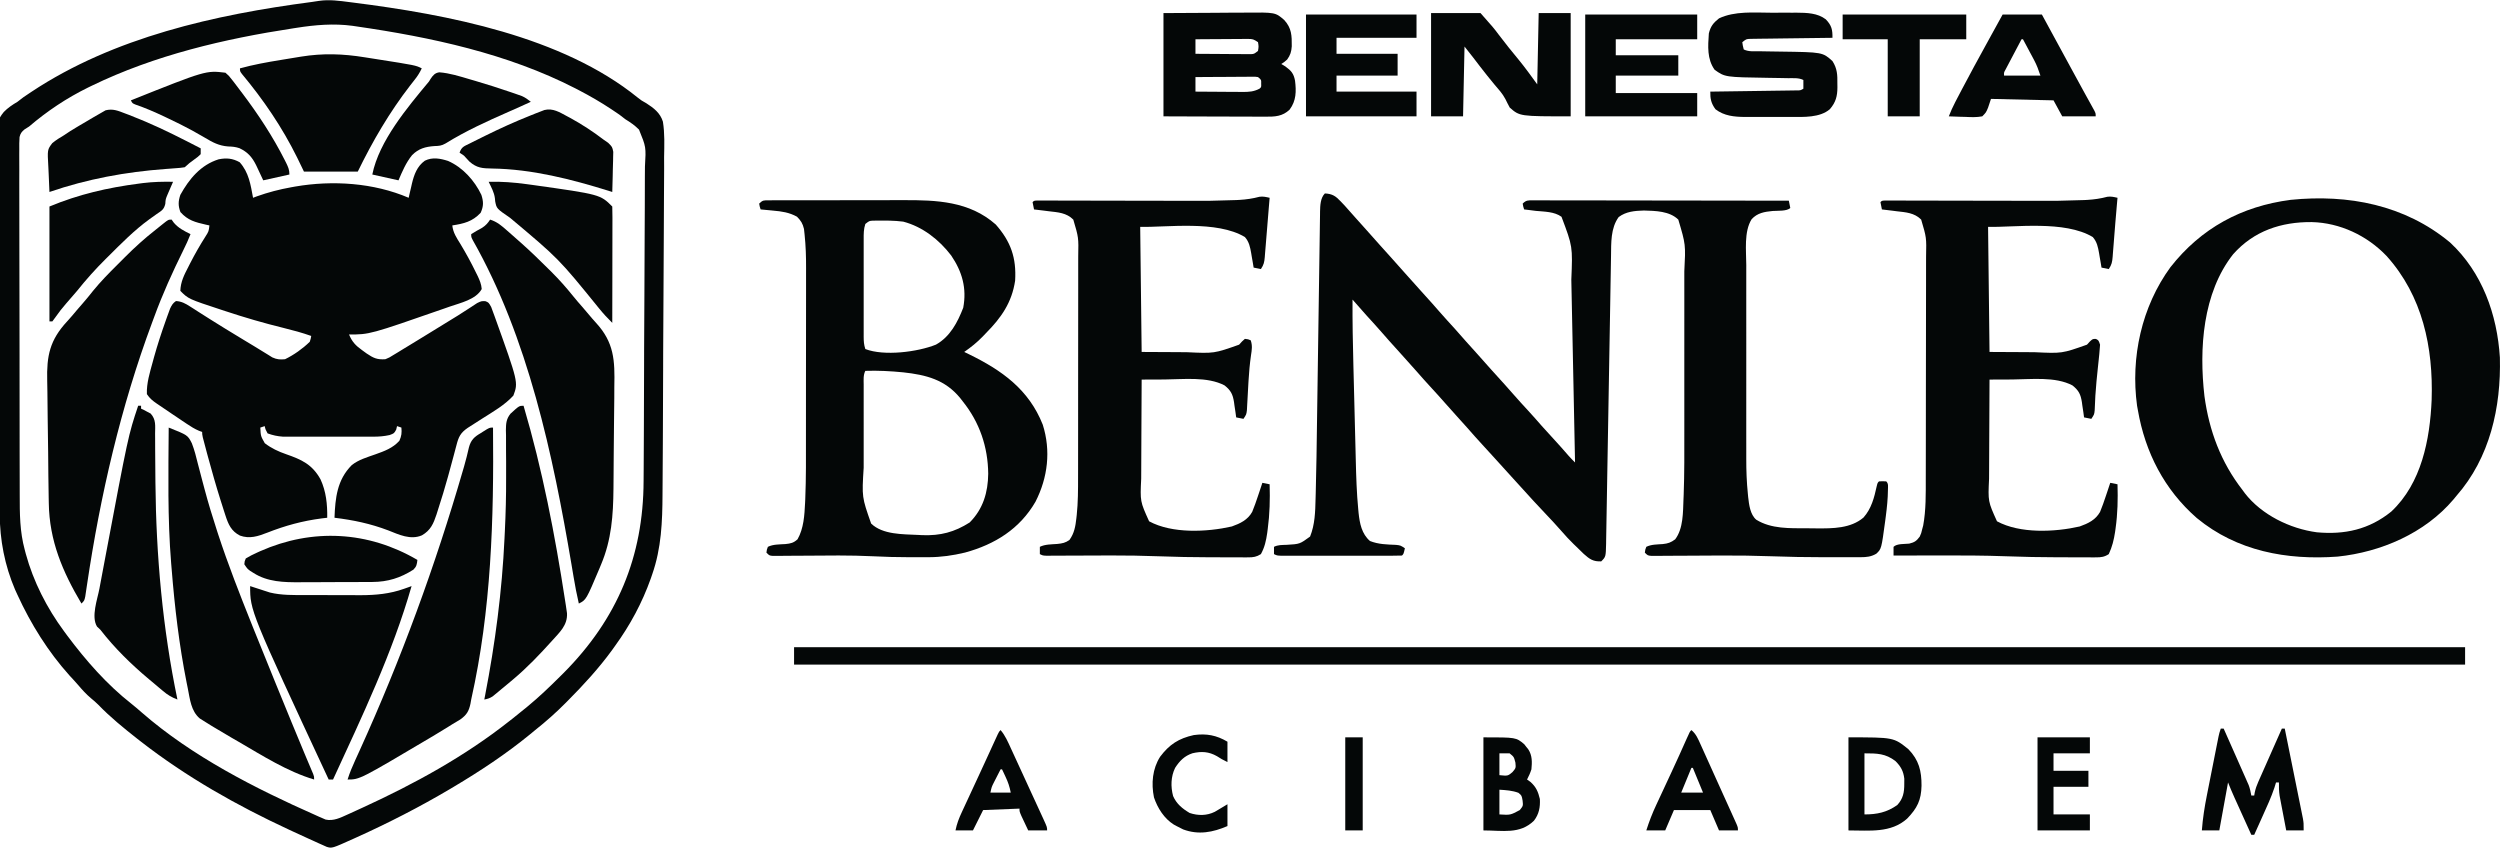 <?xml version="1.0" encoding="UTF-8"?>
<svg version="1.1" xmlns="http://www.w3.org/2000/svg" width="1719" height="583">
<path d="M0 0 C6.297 7.017 7.516 15.421 9.188 24.438 C10.015 24.123 10.843 23.808 11.695 23.484 C19.544 20.67 27.289 18.662 35.5 17.188 C36.406 17.025 37.311 16.862 38.245 16.694 C63.879 12.297 92.038 14.081 116.188 24.438 C116.551 22.827 116.551 22.827 116.922 21.184 C117.26 19.747 117.598 18.311 117.938 16.875 C118.095 16.171 118.252 15.466 118.414 14.74 C119.896 8.557 121.955 2.782 127.312 -1.062 C132.542 -3.661 137.872 -2.615 143.254 -0.906 C153.377 3.511 161.506 12.607 166.188 22.438 C167.694 27.188 167.754 30.187 165.688 34.75 C160.05 40.811 154.119 42.225 146.188 43.438 C146.727 48.431 149.093 51.9 151.688 56.062 C155.554 62.465 159.112 68.956 162.375 75.688 C162.972 76.884 162.972 76.884 163.582 78.104 C165.051 81.197 166.127 83.747 166.426 87.172 C162.461 94.426 151.688 96.726 144.438 99.25 C143.213 99.681 141.989 100.112 140.728 100.556 C89.376 118.438 89.376 118.438 75.188 118.438 C77.303 123.502 79.686 126.005 84.125 129.188 C85.165 129.945 86.206 130.703 87.277 131.484 C91.949 134.62 94.461 135.845 100.188 135.438 C103.012 134.259 103.012 134.259 105.766 132.5 C106.832 131.86 107.897 131.22 108.996 130.561 C110.143 129.853 111.29 129.145 112.438 128.438 C113.632 127.713 114.828 126.99 116.024 126.268 C119.135 124.384 122.236 122.484 125.333 120.578 C127.148 119.462 128.965 118.349 130.782 117.238 C136.257 113.891 141.724 110.533 147.18 107.156 C148.154 106.558 149.128 105.96 150.132 105.344 C152.329 103.973 154.497 102.582 156.657 101.156 C157.237 100.781 157.817 100.405 158.415 100.019 C160.044 98.964 161.663 97.896 163.282 96.826 C166.188 95.438 166.188 95.438 168.957 95.528 C171.188 96.438 171.188 96.438 172.926 99.523 C173.474 100.944 173.997 102.375 174.5 103.812 C174.788 104.593 175.076 105.373 175.372 106.176 C191.584 151.319 191.584 151.319 188.188 160.438 C182.226 166.983 174.282 171.474 166.875 176.188 C165.103 177.319 163.333 178.453 161.565 179.592 C159.976 180.615 158.382 181.631 156.788 182.647 C151.8 186.081 150.509 188.818 149.023 194.656 C148.733 195.74 148.733 195.74 148.438 196.845 C148.022 198.399 147.61 199.955 147.202 201.511 C146.125 205.6 145.007 209.677 143.887 213.754 C143.662 214.573 143.437 215.393 143.205 216.237 C141.102 223.842 138.821 231.373 136.375 238.875 C136.027 239.98 135.679 241.084 135.32 242.223 C133.224 248.52 131.289 253.083 125.282 256.532 C117.473 259.909 109.465 256.03 102.125 253.125 C89.791 248.456 78.242 246.039 65.188 244.438 C65.713 230.835 66.966 218.425 77 208.312 C81.705 204.505 87.593 202.87 93.223 200.871 C99.509 198.631 105.298 196.552 109.812 191.5 C111.297 188.194 111.529 186.02 111.188 182.438 C110.198 182.107 109.207 181.778 108.188 181.438 C108.002 182.221 107.816 183.005 107.625 183.812 C106.188 186.438 106.188 186.438 103.059 187.585 C99.174 188.441 95.776 188.691 91.803 188.696 C91.101 188.7 90.399 188.703 89.676 188.707 C87.378 188.716 85.08 188.71 82.781 188.703 C81.171 188.704 79.561 188.706 77.952 188.709 C74.586 188.712 71.221 188.708 67.855 188.698 C63.554 188.687 59.254 188.693 54.954 188.705 C51.632 188.713 48.31 188.71 44.988 188.705 C43.403 188.704 41.818 188.705 40.233 188.71 C38.013 188.715 35.793 188.707 33.572 188.696 C32.312 188.695 31.052 188.693 29.754 188.691 C25.952 188.421 22.764 187.75 19.188 186.438 C17.75 183.812 17.75 183.812 17.188 181.438 C16.198 181.768 15.207 182.097 14.188 182.438 C14.451 188.249 14.451 188.249 17.25 193.188 C21.85 196.711 26.553 198.889 31.98 200.773 C42.621 204.479 49.848 207.755 55.562 218 C59.457 226.413 60.326 235.25 60.188 244.438 C58.953 244.584 57.718 244.731 56.445 244.883 C43.239 246.583 31.31 249.852 18.938 254.715 C12.633 257.176 6.809 259.119 0.18 256.707 C-5.775 253.655 -7.777 249.088 -9.758 242.984 C-10.109 241.905 -10.459 240.826 -10.821 239.714 C-11.189 238.55 -11.558 237.387 -11.938 236.188 C-12.323 234.979 -12.709 233.77 -13.107 232.524 C-16.269 222.52 -19.118 212.434 -21.875 202.312 C-22.075 201.581 -22.274 200.849 -22.48 200.096 C-25.812 187.836 -25.812 187.836 -25.812 185.438 C-26.524 185.18 -27.236 184.923 -27.969 184.657 C-31.016 183.35 -33.553 181.767 -36.305 179.918 C-37.857 178.879 -37.857 178.879 -39.441 177.818 C-41.048 176.733 -41.048 176.733 -42.688 175.625 C-43.751 174.913 -44.814 174.201 -45.91 173.467 C-48.886 171.469 -51.852 169.457 -54.812 167.438 C-55.925 166.685 -55.925 166.685 -57.06 165.917 C-59.957 163.914 -61.834 162.405 -63.812 159.438 C-64.109 151.996 -61.762 144.478 -59.812 137.375 C-59.509 136.261 -59.206 135.147 -58.894 134 C-56.581 125.726 -53.943 117.593 -51.062 109.5 C-50.498 107.902 -50.498 107.902 -49.922 106.271 C-49.561 105.286 -49.2 104.3 -48.828 103.285 C-48.511 102.419 -48.195 101.553 -47.868 100.66 C-46.745 98.295 -45.993 96.904 -43.812 95.438 C-39.936 95.662 -37.279 97.148 -34.059 99.219 C-33.135 99.805 -32.212 100.392 -31.261 100.996 C-30.267 101.637 -29.274 102.277 -28.25 102.938 C-26.099 104.304 -23.946 105.668 -21.793 107.031 C-21.232 107.387 -20.671 107.743 -20.092 108.11 C-13.468 112.306 -6.768 116.374 -0.062 120.438 C1.089 121.137 2.241 121.837 3.393 122.537 C5.586 123.866 7.782 125.19 9.982 126.508 C12.157 127.817 14.319 129.146 16.471 130.492 C17.517 131.134 18.563 131.776 19.641 132.438 C20.565 133.015 21.49 133.593 22.442 134.188 C25.621 135.635 27.73 135.77 31.188 135.438 C37.312 132.453 43.3 128.197 48.188 123.438 C48.858 121.359 48.858 121.359 49.188 119.438 C42.926 117.225 36.65 115.514 30.2 113.939 C16.614 110.604 3.279 106.718 -10 102.312 C-11.134 101.941 -11.134 101.941 -12.29 101.563 C-35.231 94.019 -35.231 94.019 -40.812 88.438 C-40.62 82.202 -38.144 77.403 -35.312 71.938 C-34.65 70.631 -34.65 70.631 -33.973 69.297 C-30.755 63.036 -27.288 56.958 -23.506 51.02 C-21.286 47.517 -21.286 47.517 -20.812 43.438 C-21.609 43.267 -22.406 43.097 -23.227 42.922 C-30.514 41.255 -35.695 39.957 -40.75 34.25 C-42.386 29.921 -42.284 26.833 -40.812 22.438 C-34.742 11.464 -26.813 1.869 -14.523 -2.004 C-9.098 -3.122 -4.845 -2.691 0 0 Z " fill="#040707" transform="translate(164.812,111.562)"/>
<path d="M0 0 C5.2 0.288 7.416 1.825 10.938 5.562 C11.802 6.473 12.667 7.383 13.559 8.32 C16.128 11.141 18.674 13.973 21.156 16.871 C23.394 19.455 25.695 21.976 28 24.5 C31.433 28.264 34.816 32.061 38.156 35.906 C40.409 38.464 42.703 40.982 45 43.5 C48.456 47.289 51.865 51.111 55.23 54.98 C58.776 59.027 62.395 63.007 66 67 C74.569 76.489 74.569 76.489 78.438 80.938 C82.091 85.133 85.845 89.234 89.594 93.344 C92.151 96.167 94.658 99.031 97.156 101.906 C99.409 104.464 101.703 106.982 104 109.5 C107.433 113.264 110.816 117.061 114.156 120.906 C117.258 124.428 120.435 127.881 123.598 131.348 C125.569 133.525 127.514 135.718 129.438 137.938 C132.868 141.887 136.41 145.73 139.953 149.578 C143.066 152.965 146.113 156.399 149.125 159.875 C152.013 163.148 154.979 166.348 157.936 169.558 C161.205 173.114 164.412 176.717 167.562 180.379 C168.986 181.984 170.477 183.49 172 185 C171.757 173 171.514 160.999 171.27 148.999 C171.156 143.421 171.043 137.843 170.93 132.265 C170.689 120.384 170.447 108.504 170.199 96.624 C170.065 90.205 169.936 83.787 169.809 77.368 C169.727 73.263 169.642 69.158 169.556 65.053 C169.517 63.143 169.479 61.232 169.442 59.322 C170.381 36.489 170.381 36.489 162.688 16.062 C157.733 12.449 150.895 12.576 145 12 C143.374 11.797 141.749 11.59 140.125 11.375 C139.094 11.251 138.062 11.127 137 11 C136.375 9.125 136.375 9.125 136 7 C138.426 4.574 139.685 4.763 142.995 4.742 C144.043 4.751 144.043 4.751 145.112 4.759 C145.853 4.758 146.594 4.756 147.357 4.754 C149.852 4.751 152.347 4.762 154.842 4.773 C156.626 4.774 158.409 4.773 160.193 4.772 C165.046 4.771 169.899 4.783 174.752 4.797 C179.82 4.81 184.887 4.811 189.955 4.813 C199.556 4.819 209.157 4.836 218.758 4.856 C229.687 4.878 240.615 4.889 251.544 4.899 C274.029 4.92 296.515 4.955 319 5 C319.382 6.656 319.714 8.325 320 10 C317.64 12.36 311.241 11.799 307.877 12.074 C302.287 12.614 297.382 13.383 293.41 17.747 C288.057 26.3 289.713 39.448 289.741 49.245 C289.738 50.833 289.735 52.422 289.731 54.01 C289.722 58.287 289.725 62.565 289.731 66.842 C289.736 71.347 289.732 75.852 289.729 80.357 C289.725 87.925 289.73 95.493 289.739 103.06 C289.75 111.764 289.747 120.468 289.736 129.172 C289.726 136.686 289.725 144.2 289.73 151.714 C289.734 156.183 289.734 160.653 289.727 165.122 C289.722 169.332 289.726 173.542 289.737 177.752 C289.74 179.281 289.739 180.81 289.735 182.34 C289.713 190.457 290.003 198.477 290.829 206.556 C290.898 207.282 290.967 208.008 291.038 208.757 C291.63 213.969 292.418 220.822 296.61 224.358 C306.932 230.758 319.728 230.21 331.416 230.24 C333.665 230.25 335.913 230.281 338.162 230.312 C349.174 230.394 361.559 230.385 370.355 222.848 C375.784 216.748 377.711 209.181 379.422 201.371 C380 199 380 199 381 198 C383.5 197.875 383.5 197.875 386 198 C387.65 199.65 387.144 201.548 387.145 203.816 C387.086 209.922 386.48 215.888 385.688 221.938 C385.551 222.986 385.415 224.035 385.275 225.116 C382.67 244.435 382.67 244.435 379.152 247.73 C375.618 249.815 372.413 250.125 368.356 250.129 C366.975 250.134 366.975 250.134 365.566 250.139 C364.569 250.137 363.571 250.135 362.543 250.133 C360.964 250.134 360.964 250.134 359.353 250.136 C357.106 250.136 354.859 250.135 352.612 250.13 C349.294 250.125 345.976 250.13 342.658 250.137 C330.783 250.14 318.937 249.927 307.07 249.488 C295.69 249.074 284.336 248.928 272.949 248.973 C271.821 248.977 271.821 248.977 270.671 248.981 C263.756 249.007 256.842 249.047 249.928 249.096 C246.08 249.123 242.232 249.14 238.383 249.151 C236.936 249.157 235.489 249.167 234.042 249.181 C232.051 249.2 230.06 249.206 228.069 249.211 C226.941 249.219 225.813 249.226 224.651 249.234 C222 249 222 249 220 247 C220.25 244.938 220.25 244.938 221 243 C224.417 241.291 228.535 241.381 232.326 241.102 C235.952 240.714 237.951 240.037 240.871 237.82 C246.483 230.386 246.196 219.26 246.57 210.215 C246.611 209.235 246.652 208.256 246.694 207.246 C247.234 192.658 247.146 178.055 247.134 163.459 C247.132 159.167 247.134 154.876 247.136 150.584 C247.138 143.393 247.135 136.202 247.13 129.011 C247.125 120.739 247.127 112.466 247.132 104.194 C247.137 97.034 247.137 89.874 247.135 82.714 C247.133 78.462 247.133 74.211 247.136 69.959 C247.139 65.966 247.137 61.974 247.131 57.981 C247.13 56.529 247.13 55.078 247.133 53.626 C248.097 35.137 248.097 35.137 243 18 C236.963 12.122 227.373 11.979 219.312 11.75 C213.023 11.947 207.128 12.404 202 16.25 C196.432 23.906 196.87 34.004 196.741 43.135 C196.726 44.009 196.71 44.883 196.694 45.783 C196.642 48.687 196.597 51.591 196.551 54.495 C196.515 56.587 196.479 58.679 196.442 60.77 C196.364 65.262 196.288 69.754 196.215 74.245 C196.098 81.347 195.973 88.448 195.847 95.549 C195.49 115.737 195.143 135.925 194.805 156.114 C194.618 167.273 194.425 178.432 194.224 189.592 C194.097 196.653 193.979 203.714 193.867 210.775 C193.795 215.162 193.715 219.549 193.634 223.936 C193.597 225.972 193.564 228.008 193.534 230.044 C193.494 232.821 193.441 235.597 193.386 238.373 C193.377 239.181 193.368 239.989 193.358 240.822 C193.149 249.851 193.149 249.851 190 253 C184.527 253.233 182.051 251.511 178 247.875 C176.319 246.265 174.651 244.641 173 243 C172.035 242.074 172.035 242.074 171.051 241.129 C168.15 238.307 165.426 235.374 162.785 232.309 C159.009 227.973 155.084 223.793 151.125 219.625 C146.062 214.27 141.041 208.889 136.137 203.387 C133.615 200.569 131.059 197.784 128.5 195 C124.411 190.549 120.356 186.069 116.32 181.57 C113.689 178.656 111.033 175.765 108.375 172.875 C104.797 168.983 101.272 165.053 97.809 161.059 C95.57 158.51 93.286 156.006 91 153.5 C88.155 150.381 85.328 147.252 82.562 144.062 C79.601 140.653 76.558 137.322 73.5 134 C69.856 130.041 66.261 126.048 62.734 121.984 C59.205 117.946 55.594 113.98 52 110 C43.431 100.511 43.431 100.511 39.562 96.062 C35.922 91.882 32.181 87.795 28.445 83.699 C25.25 80.173 22.118 76.595 19 73 C18.904 88.039 19.202 103.057 19.586 118.09 C19.617 119.305 19.647 120.52 19.679 121.773 C19.84 128.195 20.005 134.618 20.172 141.041 C20.342 147.611 20.503 154.18 20.662 160.751 C20.788 165.865 20.92 170.979 21.054 176.094 C21.116 178.514 21.176 180.934 21.233 183.354 C21.503 194.683 21.844 205.975 22.932 217.26 C23.008 218.063 23.084 218.865 23.162 219.692 C23.924 226.837 25.308 234.127 31 239 C36.808 241.323 42.685 241.39 48.891 241.656 C52 242 52 242 55 244 C54.125 247.875 54.125 247.875 53 249 C50.333 249.1 47.691 249.136 45.024 249.129 C44.188 249.131 43.352 249.133 42.491 249.135 C39.714 249.139 36.937 249.136 34.16 249.133 C32.238 249.133 30.316 249.134 28.394 249.136 C24.36 249.137 20.326 249.135 16.291 249.13 C11.111 249.125 5.931 249.128 0.751 249.134 C-3.22 249.138 -7.191 249.136 -11.162 249.134 C-13.072 249.133 -14.982 249.134 -16.892 249.136 C-19.56 249.139 -22.227 249.135 -24.894 249.129 C-25.69 249.131 -26.485 249.133 -27.305 249.136 C-32.771 249.114 -32.771 249.114 -35 248 C-35 246.35 -35 244.7 -35 243 C-32.139 241.569 -29.5 241.767 -26.312 241.625 C-17.274 241.103 -17.274 241.103 -10.188 235.938 C-6.844 227.666 -6.629 218.9 -6.418 210.088 C-6.381 208.799 -6.344 207.51 -6.306 206.181 C-5.842 189.313 -5.633 172.438 -5.4 155.565 C-5.315 149.462 -5.225 143.358 -5.133 137.255 C-4.874 119.928 -4.619 102.6 -4.378 85.272 C-4.244 75.643 -4.103 66.014 -3.955 56.385 C-3.877 51.311 -3.802 46.238 -3.736 41.164 C-3.675 36.416 -3.604 31.668 -3.527 26.921 C-3.5 25.181 -3.477 23.442 -3.457 21.703 C-3.429 19.329 -3.39 16.955 -3.348 14.581 C-3.343 13.895 -3.337 13.209 -3.332 12.503 C-3.243 8.354 -3.116 3.116 0 0 Z " fill="#040707" transform="translate(911,133)"/>
<path d="M0 0 C0.712 0.09 1.424 0.179 2.158 0.271 C66.795 8.471 145.712 23.411 197.79 65.597 C200.387 67.633 200.387 67.633 203.745 69.507 C208.826 72.747 213.299 76.19 215.12 82.137 C216.433 90.209 216.098 98.391 215.949 106.539 C215.943 109.298 215.957 112.057 215.97 114.817 C215.99 121.516 215.936 128.213 215.857 134.912 C215.768 142.731 215.757 150.55 215.749 158.37 C215.733 172.338 215.653 186.305 215.533 200.272 C215.418 213.787 215.34 227.3 215.308 240.815 C215.306 241.647 215.304 242.478 215.302 243.335 C215.294 246.678 215.286 250.021 215.279 253.365 C215.246 267.074 215.186 280.783 215.12 294.492 C215.105 297.602 215.091 300.713 215.078 303.823 C215.043 312.003 214.998 320.183 214.926 328.364 C214.897 331.742 214.873 335.121 214.859 338.499 C214.774 357.276 214.06 375.416 207.812 393.312 C207.471 394.308 207.13 395.304 206.779 396.33 C200.884 412.912 192.628 428.271 182.312 442.5 C181.585 443.52 180.858 444.539 180.109 445.59 C170.958 458.115 160.669 469.334 149.75 480.312 C149.026 481.044 149.026 481.044 148.287 481.791 C141.643 488.491 134.707 494.637 127.312 500.5 C126.093 501.501 124.875 502.505 123.66 503.512 C107.212 516.976 89.558 528.629 71.312 539.5 C70.487 539.992 69.662 540.484 68.812 540.99 C47.933 553.345 26.357 564.398 4.25 574.375 C3.238 574.833 3.238 574.833 2.205 575.299 C-12.409 581.884 -12.409 581.884 -16.04 580.794 C-17.341 580.21 -17.341 580.21 -18.668 579.613 C-19.654 579.176 -20.64 578.738 -21.656 578.288 C-22.718 577.801 -23.781 577.314 -24.875 576.812 C-25.986 576.312 -27.096 575.812 -28.24 575.296 C-31.731 573.714 -35.21 572.111 -38.688 570.5 C-39.744 570.012 -40.8 569.525 -41.889 569.022 C-77.784 552.366 -112.393 532.824 -143.688 508.5 C-144.498 507.871 -145.309 507.242 -146.145 506.594 C-155.507 499.213 -164.911 491.608 -173.184 483.004 C-174.776 481.412 -176.451 479.994 -178.188 478.562 C-181.406 475.852 -184.107 472.878 -186.824 469.672 C-188.783 467.389 -190.825 465.201 -192.875 463 C-207.666 446.527 -219.477 427.595 -228.688 407.5 C-229.231 406.314 -229.775 405.128 -230.336 403.906 C-237.44 387.317 -240.8 369.817 -240.889 351.83 C-240.898 350.671 -240.907 349.513 -240.917 348.319 C-240.941 345.12 -240.961 341.921 -240.979 338.723 C-240.996 335.975 -241.015 333.227 -241.035 330.479 C-241.221 304.428 -241.315 278.377 -241.391 252.326 C-241.401 248.938 -241.412 245.551 -241.422 242.163 C-241.425 241.321 -241.427 240.479 -241.43 239.612 C-241.473 225.968 -241.562 212.326 -241.667 198.683 C-241.775 184.66 -241.838 170.638 -241.857 156.615 C-241.869 148.747 -241.902 140.881 -241.987 133.014 C-242.059 126.316 -242.09 119.619 -242.069 112.92 C-242.059 109.505 -242.069 106.093 -242.131 102.678 C-242.466 81.122 -242.466 81.122 -238.067 75.495 C-235.268 72.625 -232.139 70.538 -228.688 68.5 C-227.319 67.471 -225.958 66.432 -224.613 65.371 C-223.417 64.548 -222.212 63.737 -221 62.938 C-220.331 62.489 -219.662 62.04 -218.973 61.578 C-162.427 24.098 -92.796 8.579 -26.308 -0.149 C-24.695 -0.365 -23.084 -0.602 -21.479 -0.874 C-14.251 -1.976 -7.201 -0.927 0 0 Z M-36.75 17.625 C-37.48 17.736 -38.21 17.848 -38.962 17.962 C-86.478 25.218 -134.25 36.41 -177.688 57.5 C-178.497 57.893 -179.306 58.286 -180.14 58.69 C-194.882 65.955 -208.198 74.831 -220.688 85.5 C-221.713 86.146 -222.739 86.792 -223.795 87.457 C-225.822 89.166 -226.594 90.124 -227.242 92.719 C-227.455 95.591 -227.472 98.409 -227.429 101.289 C-227.436 102.389 -227.444 103.489 -227.451 104.623 C-227.468 108.318 -227.442 112.012 -227.416 115.707 C-227.419 118.353 -227.425 120.999 -227.434 123.645 C-227.449 130.094 -227.432 136.543 -227.404 142.992 C-227.373 150.511 -227.373 158.03 -227.374 165.549 C-227.376 178.979 -227.349 192.408 -227.305 205.837 C-227.263 218.844 -227.241 231.852 -227.243 244.859 C-227.244 245.659 -227.244 246.459 -227.244 247.283 C-227.244 248.48 -227.244 248.48 -227.244 249.702 C-227.246 264.531 -227.228 279.36 -227.202 294.189 C-227.193 299.419 -227.189 304.649 -227.188 309.879 C-227.186 316.268 -227.172 322.658 -227.145 329.047 C-227.131 332.302 -227.124 335.556 -227.126 338.81 C-227.131 351.707 -227.087 363.99 -223.688 376.5 C-223.439 377.445 -223.191 378.389 -222.935 379.363 C-217.764 398.356 -208.381 416.693 -196.688 432.5 C-195.932 433.526 -195.177 434.552 -194.398 435.609 C-181.601 452.722 -167.217 469.166 -150.359 482.383 C-147.946 484.295 -145.629 486.288 -143.317 488.32 C-108.72 518.499 -65.357 540.562 -23.562 559.062 C-22.735 559.439 -21.907 559.815 -21.054 560.202 C-20.291 560.529 -19.528 560.855 -18.742 561.191 C-18.097 561.472 -17.453 561.752 -16.789 562.041 C-11.424 563.212 -6.634 560.788 -1.832 558.613 C-0.856 558.173 -0.856 558.173 0.14 557.724 C2.264 556.762 4.382 555.789 6.5 554.812 C7.23 554.478 7.96 554.144 8.713 553.799 C44.087 537.577 78.69 518.694 109.312 494.5 C110.117 493.875 110.921 493.25 111.75 492.605 C114.297 490.601 116.808 488.558 119.312 486.5 C120.301 485.698 121.29 484.896 122.309 484.07 C129.967 477.752 137.086 470.936 144.125 463.938 C144.996 463.076 145.867 462.214 146.765 461.325 C183.762 424.152 201.675 381.244 201.844 329.283 C201.862 326.697 201.882 324.111 201.903 321.525 C201.962 313.836 201.993 306.146 202.019 298.457 C202.03 295.552 202.042 292.648 202.055 289.743 C202.11 276.91 202.157 264.078 202.181 251.245 C202.186 248.123 202.192 245 202.198 241.878 C202.199 241.102 202.201 240.326 202.202 239.527 C202.227 226.925 202.304 214.325 202.401 201.723 C202.5 188.745 202.554 175.766 202.564 162.787 C202.57 155.515 202.596 148.245 202.673 140.974 C202.745 134.144 202.756 127.317 202.725 120.487 C202.723 117.985 202.742 115.484 202.783 112.983 C203.567 99.575 203.567 99.575 198.691 87.619 C195.876 84.754 192.733 82.603 189.312 80.5 C187.934 79.457 186.562 78.405 185.203 77.336 C183.998 76.504 182.784 75.683 181.562 74.875 C180.89 74.423 180.217 73.971 179.524 73.506 C172.342 68.752 164.954 64.468 157.312 60.5 C156.49 60.072 155.667 59.644 154.819 59.204 C108.316 35.347 55.625 24.065 4.188 16.625 C3.391 16.505 2.594 16.385 1.773 16.261 C-11.193 14.516 -23.898 15.608 -36.75 17.625 Z " fill="#040707" transform="translate(240.688,1.5)"/>
<path d="M0 0 C22.131 20.507 32.453 49.604 34.297 79.195 C35.154 113.391 27.45 148.05 4.375 174.312 C3.712 175.118 3.05 175.924 2.367 176.754 C-17.309 199.951 -47.431 212.93 -77.285 216.031 C-112.154 218.587 -146.535 212.286 -174.094 189.523 C-196.379 170.059 -209.611 144.388 -214.625 115.312 C-214.808 114.317 -214.991 113.322 -215.18 112.297 C-219.714 79.119 -212.036 44.198 -192.25 17.062 C-171.121 -9.835 -143.393 -24.864 -109.52 -29.277 C-69.93 -33.277 -31.063 -25.785 0 0 Z M-149.102 8.102 C-170.123 34.748 -172.583 73.19 -168.851 105.678 C-165.571 129.687 -157.509 151.187 -142.625 170.312 C-141.894 171.32 -141.894 171.32 -141.148 172.348 C-129.639 187.282 -110.057 196.832 -91.625 199.312 C-72.439 201.087 -55.624 197.41 -40.375 185.062 C-19.578 165.598 -13.8 135.535 -12.625 108.312 C-11.449 72.184 -18.874 36.8 -43.625 9.312 C-57.021 -4.697 -75.617 -13.519 -95.095 -13.98 C-116.008 -14.154 -134.831 -7.97 -149.102 8.102 Z " fill="#040707" transform="translate(1684.625,166.688)"/>
<path d="M0 0 C0.999 -0.007 1.998 -0.014 3.028 -0.021 C4.679 -0.018 4.679 -0.018 6.363 -0.014 C8.098 -0.022 8.098 -0.022 9.867 -0.029 C13.713 -0.043 17.558 -0.042 21.404 -0.04 C23.402 -0.043 25.4 -0.046 27.398 -0.049 C33.695 -0.061 39.993 -0.061 46.29 -0.055 C52.755 -0.049 59.218 -0.061 65.683 -0.083 C71.25 -0.1 76.817 -0.106 82.384 -0.103 C85.7 -0.101 89.017 -0.105 92.333 -0.118 C115.318 -0.195 137.792 0.585 155.954 16.636 C166.296 28.375 170.221 39.564 169.267 55.261 C167.025 70.309 159.672 80.782 149.267 91.261 C148.527 92.038 147.787 92.815 147.025 93.616 C143.051 97.737 138.96 100.988 134.267 104.261 C135.294 104.757 136.322 105.253 137.38 105.765 C160.152 116.876 178.668 130.031 188.267 154.261 C193.941 172.156 191.766 190.611 183.267 207.261 C172.467 225.949 155.302 236.613 134.845 242.194 C126.429 244.221 118.296 245.386 109.638 245.394 C108.927 245.394 108.216 245.395 107.483 245.396 C105.98 245.397 104.477 245.395 102.973 245.391 C100.762 245.386 98.55 245.391 96.339 245.397 C88.056 245.401 79.813 245.166 71.54 244.749 C55.822 243.978 40.093 244.227 24.362 244.357 C20.428 244.388 16.494 244.405 12.56 244.421 C11.352 244.434 10.144 244.448 8.899 244.462 C7.792 244.465 6.685 244.468 5.545 244.472 C4.571 244.479 3.596 244.487 2.592 244.494 C0.267 244.261 0.267 244.261 -1.733 242.261 C-1.483 240.198 -1.483 240.198 -0.733 238.261 C2.861 236.464 7.332 236.634 11.325 236.362 C14.964 236 16.944 235.557 19.669 233.061 C23.907 225.633 24.433 216.5 24.838 208.094 C24.879 207.254 24.92 206.413 24.961 205.548 C25.573 190.927 25.432 176.275 25.434 161.643 C25.435 158.972 25.437 156.3 25.44 153.628 C25.449 144.273 25.453 134.918 25.452 125.562 C25.452 116.894 25.462 108.226 25.478 99.557 C25.491 92.063 25.496 84.569 25.496 77.074 C25.495 72.62 25.498 68.167 25.509 63.713 C25.519 59.527 25.519 55.341 25.511 51.154 C25.51 49.632 25.513 48.11 25.519 46.588 C25.548 38.866 25.326 31.219 24.502 23.539 C24.365 22.261 24.228 20.983 24.086 19.667 C23.172 15.866 21.991 14.028 19.267 11.261 C13.908 8.313 8.866 7.603 2.829 7.073 C2.002 6.991 1.175 6.909 0.323 6.825 C-1.694 6.627 -3.714 6.442 -5.733 6.261 C-6.358 4.386 -6.358 4.386 -6.733 2.261 C-4.231 -0.241 -3.455 0.008 0 0 Z M66.267 16.261 C65.066 19.864 65.127 23.147 65.137 26.897 C65.136 27.673 65.134 28.449 65.132 29.249 C65.128 31.815 65.131 34.382 65.134 36.948 C65.133 38.73 65.132 40.512 65.131 42.295 C65.13 46.03 65.132 49.766 65.136 53.502 C65.142 58.294 65.139 63.086 65.133 67.878 C65.129 71.558 65.13 75.238 65.133 78.918 C65.134 80.685 65.133 82.452 65.131 84.22 C65.128 86.688 65.132 89.156 65.137 91.624 C65.135 92.357 65.133 93.089 65.131 93.844 C65.144 96.927 65.284 99.311 66.267 102.261 C79.082 107.249 102.139 104.33 114.833 99.229 C124.574 93.758 129.675 83.924 133.579 73.886 C136.116 60.513 132.886 49.076 125.294 37.921 C117.101 27.17 105.641 18.126 92.318 14.655 C86.109 13.852 79.836 13.888 73.583 13.96 C72.825 13.969 72.066 13.977 71.285 13.986 C68.954 14.153 68.954 14.153 66.267 16.261 Z M66.267 117.261 C64.758 120.278 65.128 123.392 65.137 126.701 C65.136 127.469 65.134 128.237 65.132 129.028 C65.128 131.579 65.131 134.131 65.134 136.683 C65.133 138.462 65.132 140.242 65.131 142.021 C65.13 145.764 65.132 149.507 65.136 153.249 C65.142 158.01 65.139 162.771 65.133 167.531 C65.129 171.215 65.13 174.899 65.133 178.584 C65.134 180.336 65.133 182.088 65.131 183.841 C63.873 204.068 63.873 204.068 70.267 222.261 C78.152 229.939 92.092 229.566 102.454 230.073 C103.451 230.126 104.448 230.179 105.475 230.234 C117.897 230.69 127.557 228.167 138.017 221.511 C147.238 212.289 150.621 200.815 150.767 188.011 C150.577 169.544 144.84 152.682 133.267 138.261 C132.7 137.529 132.132 136.796 131.548 136.042 C121.13 123.265 108.036 120.005 92.308 118.279 C83.617 117.424 75.001 116.969 66.267 117.261 Z " fill="#040707" transform="translate(528.733,137.739)"/>
<path d="M0 0 C-0.056 0.662 -0.111 1.325 -0.168 2.008 C-0.288 3.44 -0.288 3.44 -0.41 4.902 C-0.502 5.999 -0.594 7.096 -0.688 8.226 C-0.906 10.86 -1.121 13.495 -1.332 16.129 C-1.629 19.843 -1.936 23.555 -2.247 27.267 C-2.375 28.813 -2.5 30.36 -2.622 31.906 C-2.801 34.169 -2.991 36.43 -3.184 38.691 C-3.236 39.382 -3.288 40.073 -3.342 40.784 C-3.652 44.295 -3.998 45.997 -6 49 C-7.65 48.67 -9.3 48.34 -11 48 C-11.273 46.355 -11.273 46.355 -11.551 44.676 C-11.804 43.221 -12.058 41.767 -12.312 40.312 C-12.489 39.231 -12.489 39.231 -12.67 38.127 C-13.425 33.884 -14.091 30.316 -17 27 C-36.27 15.352 -71.082 20.427 -89 20 C-88.67 48.38 -88.34 76.76 -88 106 C-80.183 106.041 -72.366 106.082 -64.312 106.125 C-61.873 106.143 -59.433 106.161 -56.919 106.18 C-38.161 107.063 -38.161 107.063 -21 101 C-20.319 100.257 -19.639 99.515 -18.938 98.75 C-18.298 98.172 -17.659 97.595 -17 97 C-14.75 97.25 -14.75 97.25 -13 98 C-11.743 101.665 -12.226 104.519 -12.812 108.312 C-13.655 114.142 -14.164 119.965 -14.512 125.844 C-14.553 126.536 -14.594 127.228 -14.637 127.941 C-14.843 131.468 -15.035 134.995 -15.214 138.523 C-15.288 139.831 -15.362 141.14 -15.438 142.488 C-15.498 143.669 -15.559 144.851 -15.621 146.068 C-16 149 -16 149 -18 152 C-19.65 151.67 -21.3 151.34 -23 151 C-23.159 149.831 -23.317 148.662 -23.48 147.457 C-23.715 145.909 -23.951 144.361 -24.188 142.812 C-24.339 141.659 -24.339 141.659 -24.494 140.482 C-25.337 135.172 -26.633 132.466 -31 129 C-42.776 122.779 -59.438 124.86 -72.5 124.938 C-74.017 124.943 -75.534 124.947 -77.051 124.951 C-80.701 124.962 -84.35 124.979 -88 125 C-88.07 135.91 -88.123 146.82 -88.155 157.73 C-88.171 162.796 -88.192 167.863 -88.226 172.93 C-88.259 177.825 -88.277 182.72 -88.285 187.616 C-88.29 189.478 -88.301 191.339 -88.317 193.201 C-89.055 208.773 -89.055 208.773 -82.875 222.438 C-67.079 231.022 -43.141 229.912 -26 226 C-20.188 223.932 -15.118 221.516 -12 216 C-10.504 212.383 -9.228 208.715 -8 205 C-7.697 204.104 -7.394 203.208 -7.082 202.285 C-6.378 200.193 -5.684 198.099 -5 196 C-3.35 196.33 -1.7 196.66 0 197 C0.323 207.364 0.063 217.46 -1.312 227.75 C-1.43 228.665 -1.548 229.581 -1.669 230.524 C-2.429 235.793 -3.418 240.314 -6 245 C-8.952 246.915 -11.272 247.249 -14.751 247.243 C-16.167 247.248 -16.167 247.248 -17.612 247.252 C-19.146 247.241 -19.146 247.241 -20.711 247.23 C-21.788 247.23 -22.866 247.23 -23.976 247.229 C-26.274 247.226 -28.572 247.218 -30.871 247.206 C-34.272 247.188 -37.673 247.185 -41.074 247.186 C-52.933 247.166 -64.767 246.936 -76.617 246.488 C-87.37 246.087 -98.101 245.915 -108.859 245.938 C-109.557 245.939 -110.254 245.94 -110.972 245.942 C-115.898 245.954 -120.824 245.976 -125.75 246 C-130.78 246.024 -135.809 246.044 -140.839 246.056 C-142.821 246.062 -144.803 246.075 -146.785 246.088 C-147.969 246.091 -149.154 246.094 -150.374 246.098 C-151.937 246.106 -151.937 246.106 -153.532 246.114 C-156 246 -156 246 -158 245 C-158 243.35 -158 241.7 -158 240 C-154.392 238.196 -149.945 238.332 -145.941 238.014 C-142.596 237.666 -140.347 237.256 -137.617 235.238 C-134.312 230.663 -133.505 225.878 -132.892 220.365 C-132.766 219.249 -132.766 219.249 -132.637 218.11 C-131.736 209.463 -131.711 200.84 -131.725 192.155 C-131.721 190.336 -131.716 188.517 -131.71 186.698 C-131.697 181.814 -131.696 176.931 -131.698 172.047 C-131.699 167.954 -131.695 163.86 -131.69 159.767 C-131.679 150.111 -131.678 140.455 -131.684 130.799 C-131.69 120.861 -131.678 110.923 -131.657 100.985 C-131.639 92.42 -131.633 83.855 -131.636 75.29 C-131.638 70.188 -131.636 65.086 -131.622 59.984 C-131.609 55.193 -131.611 50.402 -131.624 45.611 C-131.626 43.859 -131.624 42.107 -131.615 40.355 C-131.344 27.338 -131.344 27.338 -135 15 C-139.704 10.281 -145.53 9.981 -151.875 9.25 C-153.337 9.062 -153.337 9.062 -154.828 8.871 C-157.217 8.567 -159.607 8.277 -162 8 C-162.382 6.344 -162.714 4.675 -163 3 C-162 2 -162 2 -159.931 1.88 C-158.554 1.883 -158.554 1.883 -157.148 1.886 C-156.097 1.887 -155.046 1.887 -153.964 1.887 C-152.218 1.894 -152.218 1.894 -150.438 1.902 C-148.611 1.905 -148.611 1.905 -146.747 1.907 C-144.088 1.911 -141.429 1.916 -138.77 1.925 C-134.547 1.938 -130.325 1.944 -126.102 1.949 C-116.351 1.961 -106.6 1.983 -96.85 2.005 C-87.961 2.025 -79.072 2.044 -70.183 2.053 C-66.683 2.058 -63.183 2.064 -59.683 2.075 C-41.337 2.153 -41.337 2.153 -23.003 1.566 C-21.889 1.509 -21.889 1.509 -20.752 1.451 C-16.05 1.168 -11.556 0.53 -7.008 -0.695 C-4.484 -1.078 -2.477 -0.542 0 0 Z " fill="#040707" transform="translate(873,136)"/>
<path d="M0 0 C-0.056 0.585 -0.111 1.17 -0.168 1.773 C-0.651 6.964 -1.097 12.155 -1.505 17.352 C-1.748 20.441 -1.997 23.53 -2.247 26.619 C-2.375 28.22 -2.5 29.822 -2.622 31.424 C-2.801 33.763 -2.991 36.1 -3.184 38.438 C-3.236 39.153 -3.288 39.869 -3.342 40.606 C-3.646 44.173 -3.969 45.954 -6 49 C-7.65 48.67 -9.3 48.34 -11 48 C-11.273 46.355 -11.273 46.355 -11.551 44.676 C-11.804 43.221 -12.058 41.767 -12.312 40.312 C-12.489 39.231 -12.489 39.231 -12.67 38.127 C-13.425 33.884 -14.091 30.316 -17 27 C-36.27 15.352 -71.082 20.427 -89 20 C-88.67 48.38 -88.34 76.76 -88 106 C-80.183 106.041 -72.366 106.082 -64.312 106.125 C-61.873 106.143 -59.433 106.161 -56.919 106.18 C-38.161 107.063 -38.161 107.063 -21 101 C-20.319 100.257 -19.639 99.515 -18.938 98.75 C-17 97 -17 97 -14.812 97.062 C-13 98 -13 98 -12 101 C-12.108 103.163 -12.295 105.323 -12.523 107.477 C-12.657 108.78 -12.79 110.084 -12.928 111.427 C-13.077 112.826 -13.226 114.226 -13.375 115.625 C-13.667 118.445 -13.954 121.265 -14.238 124.086 C-14.308 124.776 -14.378 125.466 -14.449 126.177 C-15.105 132.805 -15.467 139.423 -15.691 146.078 C-16 149 -16 149 -18 152 C-19.65 151.67 -21.3 151.34 -23 151 C-23.159 149.831 -23.317 148.662 -23.48 147.457 C-23.715 145.909 -23.951 144.361 -24.188 142.812 C-24.339 141.659 -24.339 141.659 -24.494 140.482 C-25.337 135.172 -26.633 132.466 -31 129 C-42.776 122.779 -59.438 124.86 -72.5 124.938 C-74.017 124.943 -75.534 124.947 -77.051 124.951 C-80.701 124.962 -84.35 124.979 -88 125 C-88.07 135.91 -88.123 146.82 -88.155 157.73 C-88.171 162.796 -88.192 167.863 -88.226 172.93 C-88.259 177.825 -88.277 182.72 -88.285 187.616 C-88.29 189.478 -88.301 191.339 -88.317 193.201 C-89.055 208.773 -89.055 208.773 -82.875 222.438 C-67.079 231.022 -43.141 229.912 -26 226 C-20.188 223.932 -15.118 221.516 -12 216 C-10.504 212.383 -9.228 208.715 -8 205 C-7.697 204.104 -7.394 203.208 -7.082 202.285 C-6.378 200.193 -5.684 198.099 -5 196 C-3.35 196.33 -1.7 196.66 0 197 C0.314 207.179 0.115 217.089 -1.312 227.188 C-1.489 228.477 -1.489 228.477 -1.669 229.792 C-2.494 235.198 -3.674 240.033 -6 245 C-8.925 246.951 -11.281 247.249 -14.751 247.243 C-16.167 247.248 -16.167 247.248 -17.612 247.252 C-19.146 247.241 -19.146 247.241 -20.711 247.23 C-21.788 247.23 -22.866 247.23 -23.976 247.229 C-26.274 247.226 -28.572 247.218 -30.871 247.206 C-34.272 247.188 -37.673 247.185 -41.074 247.186 C-52.951 247.166 -64.803 246.937 -76.672 246.492 C-92.053 245.921 -107.412 245.88 -122.801 245.931 C-126.342 245.942 -129.884 245.946 -133.426 245.951 C-140.284 245.962 -147.142 245.979 -154 246 C-154.043 244 -154.041 242 -154 240 C-151.686 237.686 -146.34 238.148 -143.199 237.793 C-139.525 236.882 -138.257 235.999 -136 233 C-134.919 230.591 -134.919 230.591 -134.312 227.938 C-134.082 227.08 -133.851 226.223 -133.613 225.34 C-131.641 214.6 -131.845 203.713 -131.839 192.836 C-131.834 191.018 -131.829 189.2 -131.824 187.382 C-131.811 182.473 -131.804 177.564 -131.8 172.655 C-131.797 169.583 -131.793 166.512 -131.788 163.44 C-131.775 153.814 -131.765 144.188 -131.761 134.563 C-131.757 123.477 -131.739 112.391 -131.71 101.305 C-131.688 92.715 -131.678 84.124 -131.677 75.534 C-131.676 70.412 -131.67 65.29 -131.652 60.168 C-131.636 55.352 -131.634 50.536 -131.642 45.721 C-131.643 43.959 -131.639 42.197 -131.629 40.436 C-131.338 27.377 -131.338 27.377 -135 15 C-139.704 10.281 -145.53 9.981 -151.875 9.25 C-153.337 9.062 -153.337 9.062 -154.828 8.871 C-157.217 8.567 -159.607 8.277 -162 8 C-162.382 6.344 -162.714 4.675 -163 3 C-162 2 -162 2 -159.931 1.88 C-158.554 1.883 -158.554 1.883 -157.148 1.886 C-156.097 1.887 -155.046 1.887 -153.964 1.887 C-152.218 1.894 -152.218 1.894 -150.438 1.902 C-148.611 1.905 -148.611 1.905 -146.747 1.907 C-144.088 1.911 -141.429 1.916 -138.77 1.925 C-134.547 1.938 -130.325 1.944 -126.102 1.949 C-116.351 1.961 -106.6 1.983 -96.85 2.005 C-87.961 2.025 -79.072 2.044 -70.183 2.053 C-66.683 2.058 -63.183 2.064 -59.683 2.075 C-41.337 2.153 -41.337 2.153 -23.003 1.566 C-21.889 1.509 -21.889 1.509 -20.752 1.451 C-16.05 1.168 -11.556 0.53 -7.008 -0.695 C-4.484 -1.078 -2.477 -0.542 0 0 Z " fill="#040707" transform="translate(1456,136)"/>
<path d="M0 0 C379.17 0 758.34 0 1149 0 C1149 3.96 1149 7.92 1149 12 C769.83 12 390.66 12 0 12 C0 8.04 0 4.08 0 0 Z " fill="#040707" transform="translate(546,445)"/>
<path d="M0 0 C4.835 1.515 7.971 4.267 11.688 7.562 C12.249 8.05 12.81 8.538 13.389 9.041 C15.27 10.682 17.136 12.34 19 14 C19.764 14.675 20.528 15.35 21.315 16.045 C27.593 21.632 33.618 27.435 39.562 33.375 C40.444 34.244 41.325 35.113 42.232 36.008 C47.503 41.267 52.352 46.705 57.006 52.518 C59.04 55.05 61.148 57.495 63.308 59.92 C64.773 61.588 66.198 63.284 67.619 64.99 C69.277 66.98 70.943 68.938 72.701 70.841 C85.315 84.503 85.814 96.798 85.41 114.812 C85.396 117.479 85.387 120.145 85.383 122.812 C85.366 128.373 85.3 133.933 85.2 139.493 C85.074 146.574 85.025 153.652 85.002 160.734 C84.984 166.232 84.939 171.729 84.886 177.227 C84.861 179.836 84.839 182.444 84.82 185.053 C84.658 203.25 83.478 220.177 76.312 237.125 C75.977 237.943 75.641 238.76 75.294 239.603 C66.055 261.473 66.055 261.473 61 264 C59.576 257.873 58.393 251.741 57.371 245.535 C57.061 243.686 56.75 241.837 56.438 239.989 C56.194 238.541 56.194 238.541 55.946 237.065 C43.206 161.817 26.114 81.208 -11.898 14.169 C-13 12 -13 12 -13 10 C-10.565 8.401 -8.031 7.039 -5.48 5.633 C-2.98 3.987 -1.621 2.489 0 0 Z " fill="#040707" transform="translate(337,151)"/>
<path d="M0 0 C0.516 0.722 1.031 1.444 1.562 2.188 C4.814 5.94 8.607 7.794 13 10 C11.545 13.785 9.865 17.394 8.059 21.023 C0.615 36.109 -6.228 51.181 -12 67 C-12.445 68.195 -12.89 69.391 -13.349 70.622 C-34.961 128.661 -49.054 189.761 -58.149 250.957 C-58.261 251.693 -58.373 252.428 -58.489 253.186 C-58.787 255.153 -59.077 257.122 -59.365 259.091 C-60 262 -60 262 -62 264 C-74.969 242.137 -84.084 220.775 -84.449 194.924 C-84.472 193.782 -84.495 192.64 -84.518 191.464 C-84.713 180.997 -84.816 170.529 -84.89 160.061 C-84.945 152.358 -85.046 144.658 -85.211 136.957 C-85.337 130.837 -85.384 124.718 -85.406 118.597 C-85.427 116.02 -85.471 113.442 -85.541 110.866 C-85.988 93.548 -83.751 82.838 -71.8 69.942 C-69.463 67.42 -67.274 64.787 -65.073 62.147 C-63.743 60.565 -62.385 59.013 -61.012 57.469 C-58.566 54.703 -56.278 51.834 -53.98 48.945 C-48.827 42.624 -43.174 36.871 -37.39 31.129 C-35.627 29.377 -33.876 27.615 -32.125 25.852 C-25.394 19.112 -18.508 12.876 -11 7 C-9.311 5.647 -7.624 4.293 -5.938 2.938 C-2.254 0 -2.254 0 0 0 Z " fill="#040707" transform="translate(118,151)"/>
<path d="M0 0 C13.063 5.2 13.063 5.2 15.922 10.81 C17.74 15.481 18.948 20.324 20.137 25.187 C21.066 28.972 22.084 32.731 23.098 36.494 C23.624 38.447 24.145 40.401 24.663 42.356 C27.214 51.958 30.109 61.43 33.188 70.875 C33.452 71.688 33.717 72.5 33.989 73.338 C40.824 94.204 48.852 114.618 57 135 C57.357 135.894 57.715 136.789 58.083 137.71 C62.983 149.968 67.946 162.199 72.943 174.417 C74.01 177.023 75.075 179.63 76.14 182.237 C84.615 202.995 84.615 202.995 93.223 223.699 C93.698 224.833 94.174 225.968 94.664 227.136 C95.526 229.185 96.391 231.232 97.26 233.278 C97.812 234.589 97.812 234.589 98.375 235.926 C98.851 237.046 98.851 237.046 99.336 238.189 C100 240 100 240 100 242 C81.633 236.53 64.452 225.582 48 216 C46.4 215.078 44.8 214.156 43.199 213.234 C39.106 210.867 35.043 208.453 31 206 C30.395 205.635 29.79 205.271 29.167 204.895 C27.475 203.865 25.799 202.808 24.125 201.75 C23.199 201.167 22.274 200.585 21.32 199.984 C15.298 194.834 14.616 186.709 13.125 179.312 C12.739 177.412 12.739 177.412 12.344 175.472 C7.187 149.581 4.101 123.3 2 97 C1.843 95.144 1.843 95.144 1.684 93.25 C-0.845 62.243 -0.197 31.082 0 0 Z " fill="#040707" transform="translate(116,294)"/>
<path d="M0 0 C0.623 62.886 -1.178 125.378 -15 187 C-15.174 187.978 -15.347 188.957 -15.526 189.965 C-16.636 195.114 -18.16 197.581 -22.469 200.684 C-24.296 201.815 -26.141 202.92 -28 204 C-28.904 204.567 -29.807 205.135 -30.738 205.719 C-33.637 207.539 -36.562 209.307 -39.5 211.062 C-40.576 211.706 -41.652 212.349 -42.76 213.012 C-91.654 242 -91.654 242 -100 242 C-98.557 237.388 -96.738 233.03 -94.719 228.648 C-94.044 227.166 -93.369 225.684 -92.695 224.201 C-92.339 223.418 -91.982 222.635 -91.614 221.828 C-63.29 159.477 -39.652 94.923 -20.609 29.152 C-20.251 27.924 -20.251 27.924 -19.885 26.671 C-18.627 22.329 -17.544 17.99 -16.551 13.578 C-15.192 8.538 -12.88 6.369 -8.438 3.812 C-7.848 3.433 -7.258 3.053 -6.65 2.662 C-2.419 0 -2.419 0 0 0 Z " fill="#040707" transform="translate(339,294)"/>
<path d="M0 0 C1.062 0.349 2.124 0.699 3.219 1.059 C4.646 1.519 6.073 1.978 7.5 2.438 C8.544 2.783 8.544 2.783 9.609 3.135 C10.305 3.357 11.002 3.579 11.719 3.809 C12.347 4.013 12.976 4.217 13.623 4.427 C21.702 6.373 29.881 6.161 38.141 6.168 C39.513 6.171 40.885 6.175 42.258 6.178 C45.125 6.184 47.993 6.186 50.861 6.185 C54.503 6.185 58.144 6.199 61.786 6.216 C64.619 6.227 67.452 6.229 70.286 6.229 C72.27 6.23 74.255 6.241 76.24 6.252 C86.406 6.227 96.122 5.313 105.75 1.875 C106.755 1.522 107.761 1.169 108.797 0.805 C109.524 0.539 110.251 0.274 111 0 C97.964 45.728 76.837 89.902 57 133 C56.01 133 55.02 133 54 133 C0 16.991 0 16.991 0 0 Z " fill="#040707" transform="translate(172,403)"/>
<path d="M0 0 C2.543 0.412 5.088 0.81 7.634 1.205 C34.964 5.493 34.964 5.493 39.181 7.601 C37.87 10.4 36.407 12.76 34.493 15.183 C33.964 15.86 33.436 16.537 32.891 17.234 C32.327 17.953 31.762 18.673 31.181 19.414 C16.889 37.898 5.421 57.626 -4.819 78.601 C-17.029 78.601 -29.239 78.601 -41.819 78.601 C-43.366 75.404 -44.913 72.208 -46.507 68.914 C-56.82 48.081 -69.627 29.247 -84.491 11.422 C-85.819 9.601 -85.819 9.601 -85.819 7.601 C-76.626 5.069 -67.372 3.392 -57.973 1.866 C-55.559 1.475 -53.146 1.076 -50.733 0.676 C-49.174 0.419 -47.614 0.162 -46.054 -0.094 C-45.345 -0.211 -44.637 -0.327 -43.907 -0.448 C-28.79 -2.896 -15.067 -2.44 0 0 Z " fill="#040707" transform="translate(250.819,39.399)"/>
<path d="M0 0 C12.943 43.796 21.63 88.831 28.562 133.938 C28.731 135.015 28.9 136.092 29.074 137.202 C29.216 138.175 29.358 139.149 29.504 140.152 C29.626 140.977 29.748 141.802 29.873 142.652 C30.321 150.945 24.765 155.771 19.577 161.599 C11.194 170.904 2.605 179.942 -7 188 C-7.61 188.514 -8.221 189.027 -8.85 189.556 C-10.976 191.338 -13.112 193.108 -15.25 194.875 C-15.948 195.459 -16.646 196.043 -17.365 196.645 C-18.034 197.193 -18.702 197.74 -19.391 198.305 C-20.288 199.047 -20.288 199.047 -21.204 199.804 C-23.134 201.089 -24.734 201.577 -27 202 C-26.814 201.049 -26.628 200.098 -26.437 199.118 C-19.521 163.447 -14.793 127.468 -13.101 91.151 C-13.027 89.578 -12.95 88.005 -12.872 86.432 C-12.267 74.143 -11.947 61.894 -12 49.59 C-12 45.936 -11.996 42.282 -11.992 38.628 C-11.997 36.137 -12.018 33.646 -12.051 31.156 C-12.096 27.487 -12.085 23.822 -12.062 20.152 C-12.09 19.047 -12.118 17.942 -12.146 16.803 C-12.075 12.166 -11.935 9.18 -8.996 5.47 C-3.016 0 -3.016 0 0 0 Z " fill="#040707" transform="translate(360,279)"/>
<path d="M0 0 C0.66 0 1.32 0 2 0 C2 0.66 2 1.32 2 2 C2.557 2.248 3.114 2.495 3.688 2.75 C4.451 3.163 5.214 3.575 6 4 C6.86 4.456 7.719 4.911 8.605 5.38 C12.385 9.514 11.689 13.751 11.637 19.164 C11.646 20.287 11.656 21.41 11.666 22.567 C11.684 24.989 11.691 27.41 11.689 29.832 C11.686 36.237 11.768 42.642 11.836 49.047 C11.847 50.331 11.858 51.614 11.87 52.937 C12.334 102.922 16.8 153.028 27 202 C23.058 200.505 20.3 198.849 17.062 196.125 C16.101 195.317 15.139 194.509 14.148 193.676 C13.638 193.241 13.127 192.806 12.601 192.358 C10.965 190.97 9.315 189.6 7.664 188.23 C-4.728 177.879 -16.08 166.763 -26 154 C-27.141 152.919 -27.141 152.919 -28.305 151.816 C-32.435 144.955 -28.038 133.183 -26.629 125.711 C-26.391 124.434 -26.153 123.157 -25.908 121.841 C-25.266 118.398 -24.617 114.955 -23.966 111.513 C-23.561 109.365 -23.156 107.217 -22.752 105.069 C-6.811 20.432 -6.811 20.432 0 0 Z " fill="#040707" transform="translate(95,279)"/>
<path d="M0 0 C11.323 -0.062 22.646 -0.124 34.312 -0.188 C37.867 -0.215 41.421 -0.242 45.083 -0.27 C49.477 -0.284 49.477 -0.284 51.544 -0.286 C52.965 -0.291 54.387 -0.301 55.808 -0.317 C76.906 -0.533 76.906 -0.533 83.022 4.745 C88.145 10.354 88.285 15.42 88.219 22.824 C87.96 26.574 87.236 28.965 85 32 C82.812 33.875 82.812 33.875 81 35 C81.928 35.557 82.856 36.114 83.812 36.688 C87.837 39.607 89.538 41.55 90.469 46.484 C91.357 53.791 91.328 60.247 86.75 66.375 C81.859 71.044 76.669 71.293 70.159 71.227 C69.397 71.227 68.635 71.228 67.851 71.228 C65.351 71.227 62.851 71.211 60.352 71.195 C58.611 71.192 56.871 71.189 55.131 71.187 C50.564 71.179 45.997 71.159 41.43 71.137 C35.944 71.113 30.457 71.104 24.97 71.092 C16.647 71.073 8.323 71.035 0 71 C0 47.57 0 24.14 0 0 Z M22 18 C22 21.3 22 24.6 22 28 C27.642 28.049 33.283 28.086 38.925 28.11 C40.845 28.12 42.764 28.134 44.684 28.151 C47.442 28.175 50.199 28.186 52.957 28.195 C53.816 28.206 54.676 28.216 55.561 28.227 C56.762 28.227 56.762 28.227 57.988 28.227 C58.691 28.231 59.395 28.236 60.121 28.241 C62.333 28.099 62.333 28.099 65 26 C65.5 23 65.5 23 65 20 C61.955 17.97 61.397 17.751 57.988 17.773 C56.787 17.773 56.787 17.773 55.561 17.773 C54.702 17.784 53.843 17.794 52.957 17.805 C51.632 17.809 51.632 17.809 50.279 17.813 C47.457 17.824 44.635 17.85 41.812 17.875 C39.899 17.885 37.986 17.894 36.072 17.902 C31.381 17.924 26.691 17.959 22 18 Z M22 44 C22 47.3 22 50.6 22 54 C27.463 54.05 32.925 54.086 38.388 54.11 C40.245 54.12 42.103 54.134 43.96 54.151 C46.634 54.175 49.307 54.187 51.98 54.195 C52.808 54.206 53.635 54.216 54.487 54.227 C58.771 54.227 62.115 54.041 66 52 C67.27 50.947 67.27 50.947 67.188 48.562 C67.268 45.833 67.268 45.833 65 44 C63.061 43.709 63.061 43.709 60.826 43.773 C59.965 43.773 59.104 43.773 58.217 43.773 C57.287 43.784 56.357 43.794 55.398 43.805 C54.447 43.808 53.495 43.81 52.515 43.813 C49.468 43.824 46.422 43.85 43.375 43.875 C41.313 43.885 39.25 43.894 37.188 43.902 C32.125 43.924 27.062 43.959 22 44 Z " fill="#040707" transform="translate(800,9)"/>
<path d="M0 0 C11.22 0 22.44 0 34 0 C42.911 10.025 42.911 10.025 46.688 15.062 C51.046 20.827 55.571 26.44 60.182 32.004 C64.721 37.525 68.769 43.182 73 49 C73.33 32.83 73.66 16.66 74 0 C81.26 0 88.52 0 96 0 C96 23.43 96 46.86 96 71 C61 71 61 71 54.125 65 C53.074 63.045 52.024 61.087 51.087 59.075 C49.098 55.278 46.211 52.18 43.438 48.938 C42.339 47.6 41.246 46.259 40.156 44.914 C39.628 44.262 39.099 43.61 38.555 42.938 C35.343 38.934 32.23 34.854 29.121 30.77 C27.116 28.152 25.06 25.575 23 23 C22.67 38.84 22.34 54.68 22 71 C14.74 71 7.48 71 0 71 C0 47.57 0 24.14 0 0 Z " fill="#040707" transform="translate(984,9)"/>
<path d="M0 0 C3.054 0.011 6.108 0 9.162 -0.013 C11.129 -0.011 13.095 -0.009 15.062 -0.005 C15.962 -0.009 16.863 -0.013 17.79 -0.017 C24.709 0.033 32.125 0.193 37.801 4.573 C41.775 8.741 42.457 11.645 42.363 17.261 C41.631 17.269 40.898 17.277 40.143 17.285 C33.242 17.363 26.341 17.45 19.441 17.548 C15.893 17.598 12.345 17.645 8.797 17.683 C4.718 17.727 0.64 17.786 -3.438 17.847 C-4.713 17.858 -5.988 17.87 -7.302 17.882 C-8.483 17.902 -9.664 17.921 -10.88 17.942 C-11.922 17.955 -12.963 17.969 -14.036 17.982 C-16.872 18.083 -16.872 18.083 -19.637 20.261 C-19.293 22.733 -19.293 22.733 -18.637 25.261 C-15.244 26.957 -11.376 26.462 -7.641 26.507 C-5.783 26.54 -3.926 26.573 -2.069 26.606 C0.854 26.654 3.776 26.698 6.699 26.738 C35.572 27.148 35.572 27.148 42.363 33.261 C45.679 38.433 45.821 42.818 45.738 48.761 C45.75 49.59 45.761 50.418 45.773 51.272 C45.744 57.384 44.681 61.56 40.597 66.319 C33.761 72.261 22.493 71.708 13.914 71.659 C12.776 71.662 11.638 71.665 10.465 71.668 C8.079 71.67 5.694 71.664 3.308 71.652 C-0.326 71.636 -3.958 71.652 -7.592 71.671 C-9.923 71.669 -12.255 71.665 -14.586 71.659 C-15.661 71.665 -16.737 71.671 -17.844 71.678 C-25.178 71.61 -32.102 70.98 -38.074 66.386 C-41.046 62.344 -41.736 59.205 -41.637 54.261 C-40.865 54.25 -40.092 54.24 -39.297 54.23 C-32.027 54.132 -24.758 54.029 -17.489 53.921 C-13.752 53.866 -10.015 53.813 -6.277 53.763 C-2.672 53.716 0.933 53.663 4.538 53.608 C5.915 53.587 7.292 53.569 8.669 53.552 C10.595 53.528 12.52 53.497 14.445 53.466 C15.542 53.451 16.639 53.435 17.769 53.419 C20.348 53.432 20.348 53.432 22.363 52.261 C22.363 50.281 22.363 48.301 22.363 46.261 C19.102 44.63 15.496 45.06 11.91 45.015 C10.157 44.982 8.405 44.948 6.652 44.915 C3.901 44.868 1.15 44.824 -1.601 44.784 C-31.472 44.33 -31.472 44.33 -38.637 39.261 C-43.954 31.854 -43.243 22.986 -42.637 14.261 C-41.456 9.365 -39.563 6.994 -35.637 3.886 C-24.844 -1.226 -11.634 -0.049 0 0 Z " fill="#040707" transform="translate(1217.637,8.739)"/>
<path d="M0 0 C25.41 0 50.82 0 77 0 C77 5.61 77 11.22 77 17 C58.52 17 40.04 17 21 17 C21 20.63 21 24.26 21 28 C35.19 28 49.38 28 64 28 C64 32.62 64 37.24 64 42 C49.81 42 35.62 42 21 42 C21 45.96 21 49.92 21 54 C39.48 54 57.96 54 77 54 C77 59.28 77 64.56 77 70 C51.59 70 26.18 70 0 70 C0 46.9 0 23.8 0 0 Z " fill="#040707" transform="translate(1090,10)"/>
<path d="M0 0 C25.08 0 50.16 0 76 0 C76 5.28 76 10.56 76 16 C57.85 16 39.7 16 21 16 C21 19.63 21 23.26 21 27 C34.86 27 48.72 27 63 27 C63 31.95 63 36.9 63 42 C49.14 42 35.28 42 21 42 C21 45.63 21 49.26 21 53 C39.15 53 57.3 53 76 53 C76 58.61 76 64.22 76 70 C50.92 70 25.84 70 0 70 C0 46.9 0 23.8 0 0 Z " fill="#040707" transform="translate(898,10)"/>
<path d="M0 0 C8.865 -0.238 17.406 0.43 26.188 1.625 C27.49 1.802 28.793 1.979 30.135 2.161 C76.713 8.713 76.713 8.713 85 17 C85.095 19.495 85.126 21.962 85.114 24.457 C85.114 25.238 85.114 26.018 85.114 26.822 C85.113 29.414 85.105 32.006 85.098 34.598 C85.096 36.39 85.094 38.182 85.093 39.974 C85.09 44.701 85.08 49.427 85.069 54.154 C85.058 58.973 85.054 63.792 85.049 68.611 C85.038 78.074 85.021 87.537 85 97 C81.756 93.787 78.732 90.563 75.875 87 C48.197 52.865 48.197 52.865 14.742 24.789 C5.468 18.432 5.468 18.432 4.5 13.5 C4.43 12.769 4.361 12.038 4.289 11.285 C3.773 7.204 1.756 3.677 0 0 Z " fill="#040707" transform="translate(336,125)"/>
<path d="M0 0 C-0.524 1.195 -0.524 1.195 -1.059 2.414 C-1.514 3.474 -1.969 4.533 -2.438 5.625 C-2.89 6.669 -3.342 7.713 -3.809 8.789 C-5.122 11.926 -5.122 11.926 -5.336 15.141 C-6.245 19.057 -7.891 19.904 -11.188 22.125 C-12.305 22.915 -13.419 23.71 -14.531 24.508 C-15.11 24.919 -15.689 25.331 -16.285 25.755 C-26.687 33.308 -35.726 42.521 -44.812 51.562 C-45.348 52.093 -45.884 52.624 -46.436 53.17 C-53.433 60.114 -59.846 67.285 -66 75 C-68.544 78.011 -71.138 80.979 -73.734 83.945 C-76.245 86.843 -78.563 89.759 -80.734 92.922 C-81.482 93.938 -82.23 94.953 -83 96 C-83.66 96 -84.32 96 -85 96 C-85 69.93 -85 43.86 -85 17 C-64.913 8.63 -45.013 4.043 -23.5 1.25 C-22.051 1.058 -22.051 1.058 -20.572 0.863 C-13.691 0.026 -6.927 -0.137 0 0 Z " fill="#040707" transform="translate(119,125)"/>
<path d="M0 0 C8.91 0 17.82 0 27 0 C33.726 12.317 40.442 24.638 47.113 36.985 C49.885 42.113 52.673 47.231 55.488 52.336 C56.326 53.858 56.326 53.858 57.18 55.41 C58.248 57.35 59.319 59.287 60.395 61.223 C60.869 62.085 61.343 62.947 61.832 63.836 C62.252 64.594 62.672 65.353 63.105 66.134 C64 68 64 68 64 70 C56.41 70 48.82 70 41 70 C39.02 66.37 37.04 62.74 35 59 C20.81 58.67 6.62 58.34 -8 58 C-8.66 59.98 -9.32 61.96 -10 64 C-11.391 67.352 -11.391 67.352 -14 70 C-17.936 70.749 -21.762 70.564 -25.75 70.375 C-27.368 70.334 -27.368 70.334 -29.02 70.293 C-31.682 70.222 -34.34 70.124 -37 70 C-35.704 66.642 -34.266 63.445 -32.602 60.254 C-32.128 59.346 -31.655 58.437 -31.168 57.501 C-30.659 56.531 -30.15 55.562 -29.625 54.562 C-29.093 53.547 -28.562 52.531 -28.014 51.485 C-22.465 40.923 -16.752 30.453 -11 20 C-9.934 18.059 -8.867 16.117 -7.801 14.176 C-5.204 9.449 -2.602 4.724 0 0 Z M13 17 C10.993 20.788 8.996 24.581 7 28.375 C6.428 29.455 5.855 30.535 5.266 31.648 C4.724 32.68 4.183 33.711 3.625 34.773 C3.122 35.727 2.62 36.68 2.102 37.662 C0.858 39.871 0.858 39.871 1 42 C9.25 42 17.5 42 26 42 C24.664 37.991 23.55 34.875 21.617 31.258 C21.172 30.42 20.728 29.582 20.27 28.719 C19.809 27.863 19.349 27.007 18.875 26.125 C18.173 24.806 18.173 24.806 17.457 23.461 C16.309 21.305 15.156 19.152 14 17 C13.67 17 13.34 17 13 17 Z " fill="#040707" transform="translate(1377,10)"/>
<path d="M0 0 C0.739 0.393 1.478 0.787 2.24 1.192 C10.26 5.563 17.924 10.583 25.188 16.125 C26.237 16.853 27.287 17.581 28.369 18.332 C31.188 21.125 31.188 21.125 31.869 24.538 C31.822 26.447 31.822 26.447 31.773 28.395 C31.765 29.076 31.756 29.757 31.748 30.458 C31.714 32.62 31.639 34.777 31.562 36.938 C31.532 38.408 31.505 39.879 31.48 41.35 C31.415 44.943 31.311 48.533 31.188 52.125 C30.501 51.909 29.814 51.693 29.106 51.47 C3.073 43.346 -24.01 36.399 -51.465 36.004 C-58.093 35.891 -61.973 35.686 -67.062 31.188 C-68.322 29.842 -69.574 28.489 -70.812 27.125 C-71.802 26.465 -72.793 25.805 -73.812 25.125 C-72.431 20.981 -70.559 20.669 -66.699 18.719 C-65.749 18.236 -65.749 18.236 -64.779 17.744 C-62.692 16.692 -60.597 15.657 -58.5 14.625 C-57.788 14.272 -57.077 13.918 -56.343 13.554 C-46.099 8.482 -35.745 3.791 -25.125 -0.438 C-23.957 -0.908 -22.79 -1.379 -21.587 -1.863 C-20.502 -2.281 -19.418 -2.699 -18.301 -3.129 C-17.358 -3.493 -16.414 -3.857 -15.443 -4.233 C-9.612 -5.657 -5.001 -2.677 0 0 Z " fill="#040707" transform="translate(389.812,79.875)"/>
<path d="M0 0 C0.858 0.32 1.715 0.64 2.599 0.97 C5.377 2.04 8.127 3.165 10.875 4.312 C11.885 4.733 12.895 5.153 13.936 5.585 C26.923 11.098 39.46 17.548 52 24 C52 25.32 52 26.64 52 28 C50.102 29.852 50.102 29.852 47.625 31.625 C44.164 34.137 44.164 34.137 41 37 C38.033 37.439 38.033 37.439 34.211 37.711 C32.792 37.82 31.374 37.929 29.955 38.038 C29.208 38.093 28.461 38.147 27.692 38.203 C0.28 40.238 -25.931 45.057 -52 54 C-52.249 49.732 -52.429 45.468 -52.549 41.195 C-52.599 39.745 -52.667 38.296 -52.754 36.848 C-53.453 24.917 -53.453 24.917 -50.037 20.41 C-47.464 18.312 -44.882 16.643 -42 15 C-40.525 14.021 -39.051 13.041 -37.578 12.059 C-36.141 11.175 -34.699 10.301 -33.25 9.438 C-32.478 8.977 -31.707 8.517 -30.912 8.042 C-29.353 7.121 -27.791 6.205 -26.225 5.295 C-24.803 4.467 -23.387 3.63 -21.979 2.779 C-20.17 1.692 -18.342 0.653 -16.5 -0.375 C-15.479 -0.96 -14.458 -1.545 -13.406 -2.148 C-8.339 -3.415 -4.775 -1.833 0 0 Z " fill="#040707" transform="translate(86,78)"/>
<path d="M0 0 C7.196 0.538 14.221 2.811 21.111 4.841 C22.325 5.193 23.539 5.546 24.789 5.91 C32.893 8.299 40.933 10.848 48.924 13.591 C50.355 14.078 50.355 14.078 51.815 14.575 C52.697 14.886 53.578 15.196 54.486 15.516 C55.251 15.785 56.015 16.053 56.803 16.33 C59.129 17.37 60.946 18.682 62.924 20.278 C61.507 20.925 60.091 21.57 58.674 22.216 C57.661 22.678 56.647 23.141 55.604 23.618 C52.952 24.822 50.289 25.995 47.619 27.157 C32.889 33.615 17.943 40.443 4.259 48.931 C1.528 50.507 -0.26 50.639 -3.389 50.716 C-9.599 51.166 -14.252 52.441 -18.725 56.934 C-22.953 62.171 -25.458 68.118 -28.076 74.278 C-34.016 72.958 -39.956 71.638 -46.076 70.278 C-41.467 47.231 -21.815 24.004 -7.076 6.278 C-6.727 5.707 -6.378 5.137 -6.019 4.549 C-4.394 2.078 -3.013 0.404 0 0 Z " fill="#040707" transform="translate(302.076,49.722)"/>
<path d="M0 0 C2.316 1.992 2.316 1.992 4.562 4.875 C4.981 5.407 5.4 5.94 5.831 6.489 C7.245 8.309 8.623 10.152 10 12 C10.5 12.659 10.999 13.318 11.514 13.997 C22.504 28.537 32.593 43.838 40.812 60.125 C41.31 61.11 41.31 61.11 41.818 62.116 C43.193 64.945 44 66.812 44 70 C38.06 71.32 32.12 72.64 26 74 C22.375 66.312 22.375 66.312 21.275 63.919 C18.512 58.237 15.489 54.642 9.634 51.887 C6.887 50.962 4.706 50.779 1.82 50.707 C-4.479 50.215 -8.781 47.901 -14.125 44.688 C-16.04 43.591 -17.958 42.5 -19.879 41.414 C-20.873 40.851 -21.867 40.288 -22.891 39.708 C-28.187 36.798 -33.612 34.169 -39.062 31.562 C-40.645 30.805 -40.645 30.805 -42.26 30.032 C-48.72 26.981 -55.176 24.187 -61.938 21.867 C-64 21 -64 21 -65 19 C-13.371 -1.618 -13.371 -1.618 0 0 Z " fill="#040707" transform="translate(155,50)"/>
<path d="M0 0 C-0.324 2.99 -0.553 4.567 -2.75 6.695 C-11.699 12.382 -20.264 15.101 -30.895 15.161 C-31.906 15.169 -31.906 15.169 -32.937 15.176 C-35.157 15.191 -37.377 15.198 -39.598 15.203 C-40.743 15.207 -40.743 15.207 -41.912 15.212 C-45.959 15.227 -50.006 15.236 -54.052 15.24 C-58.202 15.246 -62.352 15.27 -66.502 15.298 C-69.718 15.317 -72.935 15.322 -76.151 15.324 C-77.679 15.327 -79.207 15.334 -80.735 15.348 C-91.759 15.437 -103.041 15.154 -112.625 9 C-113.422 8.505 -114.218 8.01 -115.039 7.5 C-117 6 -117 6 -119 3 C-118.828 0.935 -118.828 0.935 -118 -1 C-115.474 -2.525 -113.118 -3.749 -110.438 -4.938 C-109.677 -5.284 -108.916 -5.63 -108.132 -5.987 C-72.22 -21.92 -33.798 -19.815 0 0 Z " fill="#040707" transform="translate(287,385)"/>
<path d="M0 0 C28.05 0 56.1 0 85 0 C85 5.61 85 11.22 85 17 C74.44 17 63.88 17 53 17 C53 34.49 53 51.98 53 70 C45.74 70 38.48 70 31 70 C31 52.51 31 35.02 31 17 C20.77 17 10.54 17 0 17 C0 11.39 0 5.78 0 0 Z " fill="#040707" transform="translate(1267,10)"/>
<path d="M0 0 C0.66 0 1.32 0 2 0 C4.552 5.744 7.097 11.492 9.635 17.242 C10.5 19.198 11.366 21.152 12.234 23.106 C13.482 25.916 14.724 28.729 15.965 31.543 C16.353 32.414 16.742 33.285 17.142 34.182 C17.503 35.003 17.863 35.823 18.234 36.669 C18.552 37.386 18.869 38.103 19.196 38.842 C20.077 41.206 20.566 43.519 21 46 C21.66 46 22.32 46 23 46 C23.129 45.264 23.257 44.529 23.39 43.771 C23.956 41.199 24.703 39.069 25.766 36.669 C26.126 35.848 26.486 35.028 26.858 34.182 C27.246 33.311 27.635 32.44 28.035 31.543 C28.433 30.64 28.831 29.737 29.242 28.807 C30.511 25.932 31.786 23.06 33.062 20.188 C33.926 18.235 34.788 16.283 35.65 14.33 C37.762 9.551 39.879 4.775 42 0 C42.66 0 43.32 0 44 0 C45.701 8.387 47.396 16.776 49.085 25.166 C49.869 29.062 50.656 32.957 51.446 36.852 C52.209 40.612 52.967 44.372 53.722 48.134 C54.01 49.567 54.3 51.001 54.592 52.434 C55.002 54.443 55.405 56.454 55.807 58.466 C56.153 60.181 56.153 60.181 56.506 61.931 C57 65 57 65 57 70 C53.04 70 49.08 70 45 70 C44.16 65.626 43.328 61.251 42.5 56.875 C42.262 55.638 42.023 54.4 41.777 53.125 C41.552 51.926 41.326 50.727 41.094 49.492 C40.884 48.392 40.675 47.293 40.459 46.16 C40.008 43.056 39.918 40.131 40 37 C39.34 37 38.68 37 38 37 C37.633 38.195 37.265 39.39 36.887 40.621 C34.661 47.298 31.705 53.655 28.812 60.062 C28.248 61.322 27.683 62.582 27.119 63.842 C25.75 66.896 24.377 69.949 23 73 C22.34 73 21.68 73 21 73 C19.041 68.677 17.084 64.354 15.128 60.03 C14.463 58.56 13.798 57.091 13.132 55.622 C12.173 53.505 11.215 51.387 10.258 49.27 C9.962 48.617 9.666 47.965 9.361 47.293 C7.823 43.886 6.389 40.474 5 37 C3.02 47.89 1.04 58.78 -1 70 C-4.96 70 -8.92 70 -13 70 C-12.392 61.775 -11.152 53.864 -9.531 45.781 C-9.291 44.561 -9.051 43.341 -8.803 42.083 C-8.298 39.525 -7.79 36.967 -7.28 34.409 C-6.497 30.485 -5.722 26.559 -4.949 22.633 C-4.456 20.141 -3.963 17.648 -3.469 15.156 C-3.236 13.981 -3.004 12.806 -2.765 11.596 C-2.548 10.51 -2.331 9.425 -2.107 8.307 C-1.917 7.352 -1.727 6.397 -1.531 5.413 C-1 3 -1 3 0 0 Z " fill="#040707" transform="translate(1527,501)"/>
<path d="M0 0 C31.099 0 31.099 0 41.211 8.156 C48.465 15.632 50.29 23.125 50.24 33.219 C50.039 43.174 47.294 48.643 40.395 55.832 C29.194 65.973 14.326 64 0 64 C0 42.88 0 21.76 0 0 Z M11 11 C11 24.86 11 38.72 11 53 C19.708 53 26.365 51.589 33.527 46.574 C37.587 42.235 38.413 37.779 38.375 32 C38.383 30.824 38.39 29.649 38.398 28.438 C37.792 23.206 36.01 20.01 32.312 16.312 C25.479 11.107 19.832 11 11 11 Z " fill="#040707" transform="translate(1271,507)"/>
<path d="M0 0 C22.407 0 22.407 0 28.059 4.719 C28.741 5.6 28.741 5.6 29.438 6.5 C29.911 7.088 30.384 7.676 30.871 8.281 C33.641 12.498 33.481 17.145 33 22 C32.21 24.521 31.208 26.634 30 29 C30.763 29.536 31.526 30.073 32.312 30.625 C36.215 34.074 37.605 37.359 38.812 42.375 C39.106 48.057 38.266 52.73 34.75 57.312 C25.044 66.798 13.282 64 0 64 C0 42.88 0 21.76 0 0 Z M11 11 C11 15.95 11 20.9 11 26 C16.78 26.575 16.78 26.575 19.938 23.938 C22.347 21.104 22.347 21.104 22 17.375 C20.971 13.392 20.971 13.392 18 11 C15.69 11 13.38 11 11 11 Z M11 36 C11 41.61 11 47.22 11 53 C18.534 53.474 18.534 53.474 25 50 C27.334 47.115 27.334 47.115 26.938 43.5 C26.318 39.986 26.318 39.986 24.062 38.125 C19.706 36.525 15.63 36.309 11 36 Z " fill="#040707" transform="translate(1020,507)"/>
<path d="M0 0 C3.246 2.681 4.662 6.174 6.336 9.93 C6.652 10.625 6.968 11.319 7.294 12.035 C8.327 14.312 9.351 16.593 10.375 18.875 C11.086 20.448 11.798 22.021 12.51 23.594 C13.965 26.81 15.415 30.028 16.862 33.249 C18.566 37.038 20.278 40.823 21.995 44.606 C23.214 47.291 24.429 49.978 25.642 52.665 C26.213 53.927 26.785 55.19 27.357 56.451 C28.148 58.196 28.934 59.944 29.719 61.691 C30.383 63.164 30.383 63.164 31.061 64.666 C32 67 32 67 32 69 C27.71 69 23.42 69 19 69 C17.02 64.38 15.04 59.76 13 55 C4.75 55 -3.5 55 -12 55 C-14.97 61.93 -14.97 61.93 -18 69 C-22.29 69 -26.58 69 -31 69 C-29.057 62.877 -26.819 57.101 -24.086 51.293 C-23.714 50.493 -23.343 49.693 -22.96 48.869 C-21.77 46.306 -20.572 43.747 -19.375 41.188 C-17.747 37.69 -16.122 34.19 -14.496 30.691 C-14.101 29.843 -13.707 28.995 -13.3 28.121 C-9.921 20.852 -6.615 13.552 -3.375 6.219 C-1.1 1.1 -1.1 1.1 0 0 Z M0 26 C-2.31 31.61 -4.62 37.22 -7 43 C-2.05 43 2.9 43 8 43 C5.69 37.39 3.38 31.78 1 26 C0.67 26 0.34 26 0 26 Z " fill="#040707" transform="translate(1163,502)"/>
<path d="M0 0 C3.214 3.781 5.054 8.112 7.098 12.586 C7.489 13.432 7.88 14.278 8.283 15.15 C9.547 17.889 10.805 20.632 12.062 23.375 C12.924 25.246 13.786 27.117 14.648 28.989 C16.734 33.521 18.815 38.055 20.894 42.591 C22.417 45.908 23.947 49.222 25.477 52.535 C26.381 54.502 27.284 56.47 28.188 58.438 C28.59 59.31 28.993 60.183 29.408 61.082 C32 66.767 32 66.767 32 69 C27.71 69 23.42 69 19 69 C17.995 66.877 16.996 64.752 16 62.625 C15.443 61.442 14.886 60.258 14.312 59.039 C13 56 13 56 13 54 C0.625 54.495 0.625 54.495 -12 55 C-14.31 59.62 -16.62 64.24 -19 69 C-22.96 69 -26.92 69 -31 69 C-30.068 64.342 -28.596 60.579 -26.605 56.332 C-26.262 55.587 -25.918 54.843 -25.564 54.075 C-24.443 51.652 -23.316 49.232 -22.188 46.812 C-21.416 45.147 -20.644 43.481 -19.873 41.815 C-18.323 38.468 -16.771 35.123 -15.216 31.778 C-13.211 27.46 -11.221 23.136 -9.238 18.809 C-8.68 17.592 -8.122 16.375 -7.564 15.159 C-6.539 12.925 -5.515 10.691 -4.493 8.456 C-4.042 7.476 -3.59 6.495 -3.125 5.484 C-2.736 4.636 -2.346 3.787 -1.945 2.913 C-1 1 -1 1 0 0 Z M0 27 C-0.984 28.914 -1.962 30.831 -2.938 32.75 C-3.755 34.351 -3.755 34.351 -4.59 35.984 C-6.157 39.084 -6.157 39.084 -7 43 C-2.38 43 2.24 43 7 43 C6.166 38.829 5.212 35.965 3.438 32.188 C2.982 31.212 2.527 30.236 2.059 29.23 C1.709 28.494 1.36 27.758 1 27 C0.67 27 0.34 27 0 27 Z " fill="#040707" transform="translate(688,502)"/>
<path d="M0 0 C11.88 0 23.76 0 36 0 C36 3.63 36 7.26 36 11 C27.75 11 19.5 11 11 11 C11 14.96 11 18.92 11 23 C18.92 23 26.84 23 35 23 C35 26.63 35 30.26 35 34 C27.08 34 19.16 34 11 34 C11 40.27 11 46.54 11 53 C19.25 53 27.5 53 36 53 C36 56.63 36 60.26 36 64 C24.12 64 12.24 64 0 64 C0 42.88 0 21.76 0 0 Z " fill="#040707" transform="translate(1401,507)"/>
<path d="M0 0 C0 4.62 0 9.24 0 14 C-4 12 -4 12 -7.25 9.938 C-12.868 6.765 -17.893 6.498 -24.062 7.938 C-29.588 9.785 -32.88 13.161 -36 18 C-38.935 24.038 -39.083 30.881 -37.383 37.348 C-35.025 42.763 -31.012 46.026 -26 49 C-20.2 50.933 -14.211 50.939 -8.688 48.188 C-7.444 47.483 -6.215 46.752 -5 46 C-3.35 45.01 -1.7 44.02 0 43 C0 47.95 0 52.9 0 58 C-10.015 62.331 -19.906 64.234 -30.438 60.312 C-31.98 59.586 -33.503 58.817 -35 58 C-35.969 57.474 -35.969 57.474 -36.957 56.938 C-43.536 52.809 -48.09 45.585 -50.531 38.289 C-52.487 28.741 -51.579 18.612 -46.301 10.336 C-39.936 1.858 -33.494 -2.274 -23.156 -4.559 C-14.482 -5.772 -7.48 -4.459 0 0 Z " fill="#040707" transform="translate(844,510)"/>
<path d="M0 0 C3.96 0 7.92 0 12 0 C12 21.12 12 42.24 12 64 C8.04 64 4.08 64 0 64 C0 42.88 0 21.76 0 0 Z " fill="#040707" transform="translate(925,507)"/>
</svg>
